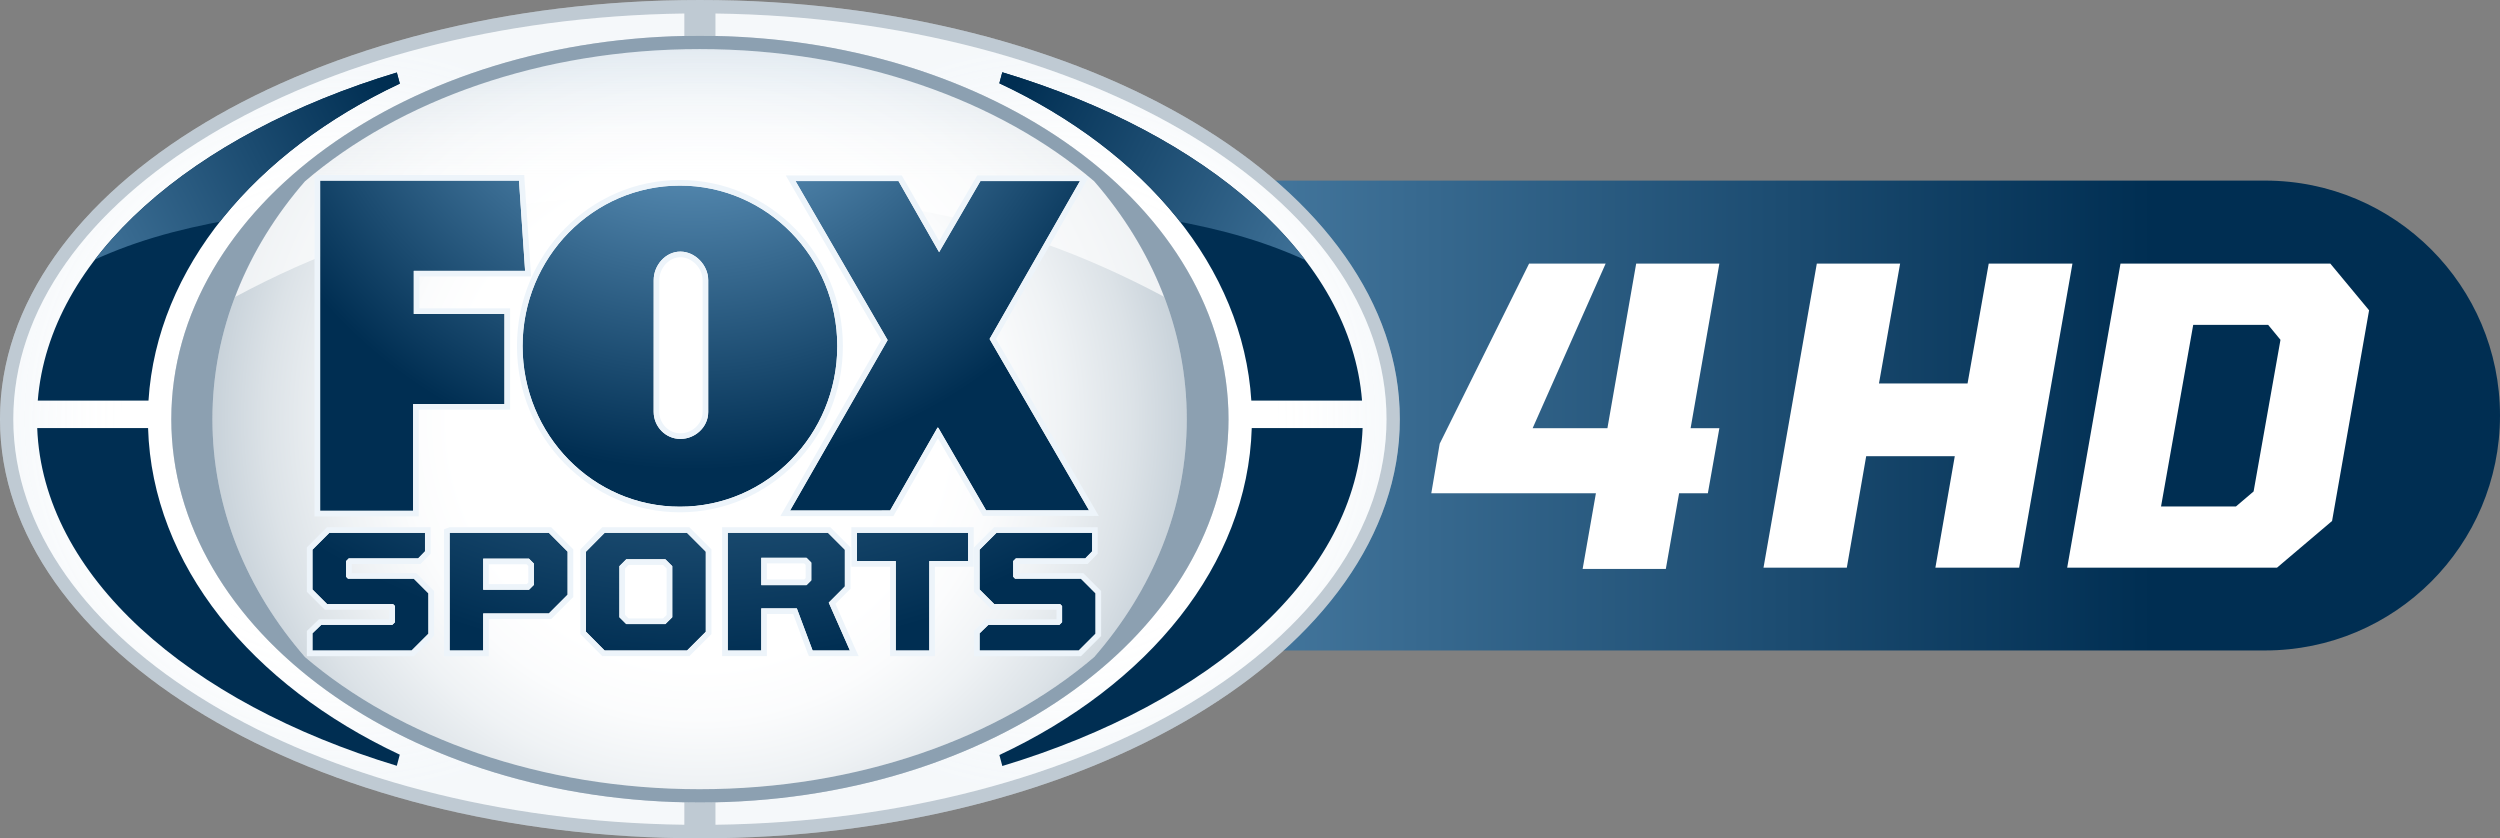 <svg xmlns="http://www.w3.org/2000/svg" xmlns:xlink="http://www.w3.org/1999/xlink" viewBox="0 0 1332.741 446.897" width="1332.741" height="446.897"><rect x="0" y="0" width="1332.741" height="446.897" fill="#808080" stroke="none"/><linearGradient id="a" gradientUnits="userSpaceOnUse" x1="309" y1="371.565" x2="1471.079" y2="371.565" gradientTransform="translate(-138.338 -150.05)"><stop offset="0" stop-color="#8ac2eb"/><stop offset=".841" stop-color="#002e52"/></linearGradient><path d="M1207.506 96.275h-1036.844v250.481h1036.844c69.165 0 125.235-56.063 125.235-125.235 0-69.161-56.069-125.246-125.235-125.246z" fill="url(#a)"/><path d="M968.539 140.519h44.409l-11.273 63.901h47.223l11.28-63.901h44.638l-28.421 162.12h-44.65l10.344-59.448h-47.229l-10.335 59.448h-44.409l28.423-162.12zm161.891 0h111.852l20.671 24.903-19.735 112.311-29.368 24.906h-111.845l28.425-162.12zm61.561 129.461l9.4-7.991 14.33-80.829-6.577-7.983h-39.946l-17.151 96.802h39.944z" fill="#fff"/><path d="M850.776 262.955h-87.758l4.482-26.422 47.654-96.014h40.813l-38.926 87.758h39.868l15.335-87.758h44.35l-15.335 87.758h15.335l-6.135 34.678h-15.333l-7.077 40.341h-44.35l7.077-40.341z" fill="#fff"/><path d="M746.237 223.44c0 123.413-167.062 223.457-373.123 223.457-206.064 0-373.114-100.043-373.114-223.457 0-123.409 167.051-223.439 373.114-223.439 206.061-.001 373.123 100.03 373.123 223.439z" fill="#fff"/><radialGradient id="b" cx="511.286" cy="373.494" r="406.364" gradientUnits="userSpaceOnUse" gradientTransform="translate(-138.338 -150.05)"><stop offset=".325" stop-color="#fff"/><stop offset=".395" stop-color="#fafbfc"/><stop offset=".478" stop-color="#ebeff2"/><stop offset=".569" stop-color="#d3dbe1"/><stop offset=".664" stop-color="#b1bfca"/><stop offset=".764" stop-color="#869bad"/><stop offset=".867" stop-color="#507088"/><stop offset=".971" stop-color="#123d5e"/><stop offset="1" stop-color="#002e52"/></radialGradient><path d="M372.948 26.169c-84.453 0-159.967 27.395-210.362 70.452-31.015 35.636-49.35 79.433-49.35 126.819 0 47.389 18.335 91.175 49.342 126.819 50.392 43.061 125.917 70.46 210.37 70.46 84.452 0 159.969-27.395 210.35-70.452 31.017-35.635 49.361-79.438 49.361-126.827 0-47.394-18.344-91.192-49.367-126.836-50.392-43.049-125.903-70.435-210.344-70.435z" opacity=".8" fill="url(#b)"/><path d="M373.132 0c-206.081 0-373.123 100.03-373.123 223.439 0 123.413 167.042 223.457 373.123 223.457 206.055 0 373.105-100.043 373.105-223.457 0-123.408-167.05-223.439-373.105-223.439zm0 427.798c-155.648 0-281.801-91.482-281.801-204.359 0-112.859 126.153-204.359 281.801-204.359 155.611 0 281.773 91.499 281.773 204.359 0 112.877-126.162 204.359-281.773 204.359z" opacity=".25" fill="#002e52"/><path d="M364.809 427.647c-151.779-3.193-273.478-93.349-273.478-204.207 0-110.845 121.699-201.009 273.478-204.211v-12.023c-198.31 2.617-357.719 98.389-357.719 216.234 0 117.854 159.408 213.613 357.719 216.234v-12.027zm16.609-420.442v12.023c151.787 3.202 273.496 93.367 273.496 204.211 0 110.857-121.708 201.014-273.496 204.207v12.027c198.312-2.621 357.732-98.38 357.732-216.234-.001-117.854-159.42-213.616-357.732-216.234z" fill="#fff"/><radialGradient id="c" cx="324.288" cy="373.49" r="198.429" gradientUnits="userSpaceOnUse" gradientTransform="translate(-138.338 -150.05)"><stop offset=".601" stop-color="#fff"/><stop offset=".651" stop-color="#fbfcfd" stop-opacity=".917"/><stop offset=".701" stop-color="#eff4f8" stop-opacity=".834"/><stop offset=".751" stop-color="#dbe6f0" stop-opacity=".751"/><stop offset=".802" stop-color="#bfd3e4" stop-opacity=".668"/><stop offset=".852" stop-color="#9bbad4" stop-opacity=".585"/><stop offset=".902" stop-color="#6e9cc1" stop-opacity=".502"/><stop offset=".951" stop-color="#3b78ab" stop-opacity=".421"/><stop offset="1" stop-color="#005092" stop-opacity=".34"/></radialGradient><path d="M364.809 427.647c-151.779-3.193-273.478-93.349-273.478-204.207 0-110.845 121.699-201.009 273.478-204.211v-12.023c-198.31 2.617-357.719 98.389-357.719 216.234 0 117.854 159.408 213.613 357.719 216.234v-12.027z" opacity=".11" fill="url(#c)"/><radialGradient id="d" cx="698.621" cy="373.49" r="198.432" gradientUnits="userSpaceOnUse" gradientTransform="translate(-138.338 -150.05)"><stop offset=".601" stop-color="#fff"/><stop offset=".651" stop-color="#fbfcfd" stop-opacity=".917"/><stop offset=".701" stop-color="#eff4f8" stop-opacity=".834"/><stop offset=".751" stop-color="#dbe6f0" stop-opacity=".751"/><stop offset=".802" stop-color="#bfd3e4" stop-opacity=".668"/><stop offset=".852" stop-color="#9bbad4" stop-opacity=".585"/><stop offset=".902" stop-color="#6e9cc1" stop-opacity=".502"/><stop offset=".951" stop-color="#3b78ab" stop-opacity=".421"/><stop offset="1" stop-color="#005092" stop-opacity=".34"/></radialGradient><path d="M381.418 7.205v12.023c151.787 3.202 273.496 93.367 273.496 204.211 0 110.857-121.708 201.014-273.496 204.207v12.027c198.312-2.621 357.732-98.38 357.732-216.234-.001-117.854-159.42-213.616-357.732-216.234z" opacity=".11" fill="url(#d)"/><path d="M79.158 213.561c4.491-70.859 56.668-132.689 133.959-168.983l-1.582-5.927c-109.219 33.058-185.315 98.588-191.4 174.91h59.023zm-.221 14.623h-59.098c2.994 78.519 80.034 146.246 191.697 180.057l1.582-5.931c-79.166-37.169-131.973-101.118-134.181-174.126z" fill="#002e52"/><path d="M667.079 213.561h59.023c-6.085-76.413-82.373-142.004-191.794-175.031l-1.573 5.866c77.52 36.26 129.862 98.189 134.344 169.165zm.225 14.623c-2.203 73.117-55.186 137.156-134.535 174.304l1.564 5.866c111.865-33.781 189.071-101.564 192.074-180.17h-59.103z" fill="#002e52"/><linearGradient id="e" gradientUnits="userSpaceOnUse" x1="511.28" y1="423.756" x2="511.28" y2="65.712" gradientTransform="translate(-138.338 -150.05)"><stop offset=".498" stop-color="#fff"/><stop offset=".561" stop-color="#fbfcfd" stop-opacity=".917"/><stop offset=".624" stop-color="#eff4f8" stop-opacity=".834"/><stop offset=".687" stop-color="#dbe6f0" stop-opacity=".751"/><stop offset=".75" stop-color="#bfd3e4" stop-opacity=".668"/><stop offset=".814" stop-color="#9bbad4" stop-opacity=".585"/><stop offset=".877" stop-color="#6e9cc1" stop-opacity=".502"/><stop offset=".939" stop-color="#3b78ab" stop-opacity=".421"/><stop offset="1" stop-color="#005092" stop-opacity=".34"/></linearGradient><path d="M620.597 158.217c-8.488-22.317-21.152-43.083-37.288-61.631-50.384-43.04-125.902-70.43-210.344-70.43-84.459 0-159.967 27.39-210.37 70.456-16.145 18.569-28.829 39.366-37.308 61.722 87.585-47.108 161.048-54.205 246.155-54.205 90.009 0 160.905 7.097 249.155 54.088z" opacity=".7" fill="url(#e)"/><defs><path id="f" d="M182.918 291.223c25.328-12.252 49.272-18.786 77.679-23.942 22.544-26.589 44.818-43.434 92.147-68.767 17.859-9.566 13.758-18.656-5.006-13.639-18.763 5.005-103.016 25.888-164.82 106.348z"/></defs><clipPath id="g"><use xlink:href="#f" overflow="visible" width="100%" height="100%"/></clipPath><g clip-path="url(#g)" transform="translate(-138.338 -150.05)"><linearGradient id="h" gradientUnits="userSpaceOnUse" x1="12.392" y1="410.462" x2="510.944" y2="156.519"><stop offset="0" stop-color="#8ac2eb"/><stop offset=".7" stop-color="#002e52"/></linearGradient><path d="M217.522 363.607c4.491-70.859 56.666-132.69 133.97-168.983l-1.594-5.923c-109.22 33.053-185.304 98.583-191.385 174.906h59.009z" fill="url(#h)"/><linearGradient id="i" gradientUnits="userSpaceOnUse" x1="285.408" y1="452.288" x2="582.755" y2="300.831"><stop offset="0" stop-color="#2974b9"/><stop offset="1" stop-color="#004887"/></linearGradient><path d="M217.303 378.229h-59.101c2.994 78.524 80.035 146.25 191.695 180.062l1.594-5.931c-79.166-37.169-131.974-101.118-134.188-174.131z" fill="url(#i)"/></g><g transform="translate(-138.338 -150.05)"><defs><path id="j" d="M839.567 291.223c-25.331-12.252-49.272-18.786-77.679-23.942-22.544-26.589-44.818-43.434-92.156-68.767-17.861-9.566-13.747-18.656 5.015-13.639 18.771 5.005 103.015 25.888 164.82 106.348z"/></defs><clipPath id="k"><use xlink:href="#j" overflow="visible" width="100%" height="100%"/></clipPath><g clip-path="url(#k)"><linearGradient id="l" gradientUnits="userSpaceOnUse" x1="1009.466" y1="412.36" x2="511.421" y2="153.448"><stop offset="0" stop-color="#8ac2eb"/><stop offset=".7" stop-color="#002e52"/></linearGradient><path d="M805.449 363.607h59.025c-6.083-76.418-82.371-142-191.803-175.027l-1.564 5.853c77.519 36.273 129.865 98.194 134.342 169.174z" fill="url(#l)"/><linearGradient id="m" gradientUnits="userSpaceOnUse" x1="745.64" y1="456.309" x2="437.152" y2="295.939"><stop offset="0" stop-color="#2974b9"/><stop offset="1" stop-color="#004887"/></linearGradient><path d="M805.679 378.229c-2.214 73.121-55.177 137.161-134.548 174.308l1.568 5.866c111.871-33.781 189.077-101.573 192.078-180.175h-59.098z" fill="url(#m)"/></g></g><g transform="translate(-138.338 -150.05)"><radialGradient id="n" cx="507.854" cy="137.563" r="404.455" gradientUnits="userSpaceOnUse"><stop offset="0" stop-color="#8ac2eb"/><stop offset=".65" stop-color="#002e52"/></radialGradient><path d="M309 422.366v-176.041h106.012l3.255 48.13h-59.345v22.963h48.351v48.039h-48.7v56.909z" fill="url(#n)"/><path d="M415.012 246.325l3.256 48.13h-59.345v22.963h48.351v48.039h-48.7v56.909h-49.574v-176.041h106.012m2.783-2.985h-111.78v182.011h55.555v-56.908h48.704v-54.013h-48.354v-16.984h59.549l-.229-3.197-3.26-48.126-.185-2.783z" fill="#edf4fa"/><g><radialGradient id="o" cx="507.856" cy="137.565" r="404.456" gradientUnits="userSpaceOnUse"><stop offset="0" stop-color="#8ac2eb"/><stop offset=".65" stop-color="#002e52"/></radialGradient><path d="M718.907 422.11l-53.027-91.344 48.178-84.194h-53.06l-22.03 37.914-21.641-37.914h-54.915l49.114 84.779-52.021 90.867 53.351-.026 25.449-44.495 25.729 44.413z" fill="url(#o)"/><path d="M714.058 246.572l-48.178 84.195 53.026 91.344h-54.872l-25.729-44.413-25.449 44.495-53.351.026 52.021-90.867-49.114-84.779h54.915l21.641 37.914 22.029-37.914h53.061m5.148-2.987h-59.93l-.866 1.486-19.423 33.417-19.059-33.404-.858-1.499h-61.839l2.602 4.493 48.237 83.281-51.172 89.372-2.563 4.48 5.171-.009 53.351-.021h1.742l.858-1.508 22.867-39.981 23.13 39.92.858 1.486h61.789l-2.608-4.488-52.153-89.862 47.323-82.687 2.543-4.476z" fill="#edf4fa"/></g><g><radialGradient id="p" cx="507.856" cy="137.567" r="404.452" gradientUnits="userSpaceOnUse"><stop offset="0" stop-color="#8ac2eb"/><stop offset=".65" stop-color="#002e52"/></radialGradient><path d="M416.924 334.566c0-47.251 37.546-85.586 83.874-85.586 46.341 0 83.894 38.335 83.894 85.586 0 47.281-37.553 85.603-83.894 85.603-46.328 0-83.874-38.322-83.874-85.603zm98.956 35.142v-70.326c0-8.011-6.984-15.203-14.848-15.203-7.846 0-14.211 7.192-14.211 15.203l-.017 70.127c0 8.02 6.382 14.527 14.228 14.527 7.864-.001 14.848-6.291 14.848-14.328z" fill="url(#p)"/><path d="M500.799 248.98c46.341 0 83.894 38.335 83.894 85.586 0 47.281-37.553 85.603-83.894 85.603-46.328 0-83.874-38.322-83.874-85.603-.001-47.251 37.545-85.586 83.874-85.586m.233 135.055c7.864 0 14.848-6.291 14.848-14.327v-70.326c0-8.011-6.984-15.203-14.848-15.203-7.846 0-14.211 7.192-14.211 15.203l-.017 70.127c0 8.019 6.382 14.526 14.228 14.526m-.233-138.049c-47.909 0-86.868 39.734-86.868 88.58 0 48.85 38.959 88.592 86.868 88.592 47.899 0 86.879-39.743 86.879-88.592-.001-48.845-38.981-88.58-86.879-88.58zm.233 135.051c-6.2 0-11.239-5.169-11.239-11.529l.015-70.127c0-6.499 5.253-12.205 11.224-12.205 6.204 0 11.861 5.815 11.861 12.205v70.326c0 6.148-5.435 11.33-11.861 11.33z" fill="#edf4fa"/></g><g><radialGradient id="q" cx="512.285" cy="101.367" r="472.857" gradientUnits="userSpaceOnUse"><stop offset="0" stop-color="#8ac2eb"/><stop offset=".841" stop-color="#002e52"/></radialGradient><path d="M304.914 496.855v-9.176l4.708-4.528h37.858l1.432-1.425v-8.6l-1.031-1.04h-35.154l-7.812-7.794v-21.204l8.997-8.99h50.984v9.891l-3.659 3.744h-36.989l-1.421 1.421v8.362l1.029 1.035h35.085l7.794 7.803v21.516l-8.99 8.986h-52.831z" fill="url(#q)"/><path d="M364.895 434.098v9.891l-3.659 3.744h-36.989l-1.421 1.421v8.362l1.029 1.035h35.085l7.794 7.803v21.516l-8.99 8.986h-52.83v-9.176l4.708-4.528h37.858l1.432-1.425v-8.6l-1.031-1.04h-35.154l-7.812-7.794v-21.204l8.997-8.99h50.983m2.998-2.99h-55.219l-.88.875-8.99 8.986-.875.879v23.687l.875.879 7.803 7.794.88.871h34.427v5.082h-37.497l-.882.836-4.694 4.528-.912.884v13.44h57.054l.879-.875 8.99-8.986.866-.88v-23.994l-.866-.875-7.795-7.799-.879-.875h-34.361v-4.839h36.684l.88-.906 3.659-3.735.854-.88v-14.097h-.001z" fill="#edf4fa"/><radialGradient id="r" cx="512.264" cy="101.367" r="479.12" gradientUnits="userSpaceOnUse"><stop offset="0" stop-color="#8ac2eb"/><stop offset=".841" stop-color="#002e52"/></radialGradient><path d="M378.033 434.098h52.892l10.017 10.03v22.941l-10.017 10.025h-34.992v19.761h-17.9v-62.757zm42.303 30.346l2.63-2.626v-11.304l-2.63-2.634h-24.403v16.563h24.403z" fill="url(#r)"/><path d="M430.925 434.098l10.017 10.03v22.941l-10.017 10.025h-34.992v19.761h-17.9v-62.757h52.892m-34.992 30.346h24.403l2.63-2.626v-11.304l-2.63-2.634h-24.403v16.564m36.231-33.335h-54.131l-2.989 1.126v67.614h23.872v-19.765h33.248l.877-.875 10.015-10.017.88-.871v-25.432l-.88-.875-10.015-10.03-.877-.875zm-33.248 19.765h20.185l.88.879v8.826l-.88.866h-20.185v-10.571z" fill="#edf4fa"/><g><radialGradient id="s" cx="512.269" cy="101.367" r="481.43" gradientUnits="userSpaceOnUse"><stop offset="0" stop-color="#8ac2eb"/><stop offset=".841" stop-color="#002e52"/></radialGradient><path d="M450.731 486.843v-42.715l9.939-10.03h43.908l10.021 10.03v42.715l-10.021 10.012h-43.908l-9.939-10.012zm42.299-4.095l3.685-3.648v-27.235l-3.685-3.661h-20.827l-3.659 3.661v27.235l3.659 3.648h20.827z" fill="url(#s)"/><path d="M504.579 434.098l10.021 10.03v42.715l-10.021 10.012h-43.909l-9.939-10.012v-42.715l9.939-10.03h43.909m-32.375 48.65h20.827l3.685-3.648v-27.235l-3.685-3.661h-20.827l-3.659 3.661v27.235l3.659 3.648m33.607-51.639h-46.391l-.871.884-9.945 10.034-.871.866v45.176l.871.879 9.945 10.017.871.884h46.391l.882-.875 10.026-10.017.875-.875v-45.193l-.875-.875-10.026-10.03-.882-.875zm-32.366 20.09h18.348l1.924 1.911v24.748l-1.917 1.897h-18.359l-1.9-1.897v-24.752l1.904-1.907z" fill="#edf4fa"/></g><g><radialGradient id="t" cx="512.022" cy="101.367" r="479.004" gradientUnits="userSpaceOnUse"><stop offset="0" stop-color="#8ac2eb"/><stop offset=".841" stop-color="#002e52"/></radialGradient><path d="M526.294 434.098h53.438l8.997 8.99v19.609l-8.585 8.596 11.297 25.562h-19.902l-8.412-22.464h-18.953v22.464h-17.88v-62.757zm41.98 27.88l2.556-2.547v-9.467l-2.556-2.565h-24.1v14.579h24.1z" fill="url(#t)"/><path d="M579.731 434.098l8.997 8.99v19.609l-8.585 8.596 11.297 25.562h-19.902l-8.412-22.464h-18.953v22.464h-17.88v-62.757h53.438m-35.557 27.88h24.1l2.556-2.547v-9.467l-2.556-2.565h-24.1v14.579m36.81-30.869h-57.682v68.74h23.855v-22.478h14.02l7.632 20.693.786 1.785h26.503l-1.943-4.237-10.433-23.682 7.125-7.123.884-.866v-22.092l-.884-.879-8.999-8.986-.864-.875zm-33.827 19.292h19.882l.799.797v6.993l-.789.788h-19.893v-8.578h.001z" fill="#edf4fa"/></g><g><radialGradient id="u" cx="512.264" cy="101.367" r="473.192" gradientUnits="userSpaceOnUse"><stop offset="0" stop-color="#8ac2eb"/><stop offset=".841" stop-color="#002e52"/></radialGradient><path d="M615.865 449.154h-20.69v-15.056h59.269v15.056h-20.69v47.701h-17.889v-47.701z" fill="url(#u)"/><path d="M654.444 434.098v15.056h-20.69v47.701h-17.889v-47.701h-20.69v-15.056h59.269m2.986-2.989h-65.252v21.047h20.688v47.693h23.883v-47.693h20.681v-21.047z" fill="#edf4fa"/></g><g><radialGradient id="v" cx="512.275" cy="101.367" r="465.942" gradientUnits="userSpaceOnUse"><stop offset="0" stop-color="#8ac2eb"/><stop offset=".841" stop-color="#002e52"/></radialGradient><path d="M660.551 496.855v-9.176l4.69-4.528h37.88l1.414-1.425v-8.6l-1.033-1.04h-35.143l-7.807-7.794v-21.204l8.999-8.99h50.986v9.891l-3.668 3.744h-36.974l-1.436 1.421v8.362l1.023 1.035h35.087l7.796 7.803v21.516l-8.988 8.986h-52.826z" fill="url(#v)"/><path d="M720.536 434.098v9.891l-3.668 3.744h-36.974l-1.436 1.421v8.362l1.023 1.035h35.087l7.796 7.803v21.516l-8.988 8.986h-52.825v-9.176l4.69-4.528h37.88l1.414-1.425v-8.6l-1.033-1.04h-35.143l-7.807-7.794v-21.204l8.999-8.99h50.985m2.983-2.99h-55.204l-.884.875-8.999 8.986-.875.879v23.687l.875.879 7.816 7.794.869.871h34.437v5.082h-37.512l-.866.836-4.701 4.528-.918.884v13.44h57.054l.884-.875 8.979-8.986.884-.88v-23.994l-.884-.875-7.788-7.799-.884-.875h-34.362v-4.839h36.688l.873-.906 3.659-3.735.858-.88v-14.097h.001z" fill="#edf4fa"/></g></g></g><path d="M373.132 19.081c-155.648 0-281.801 91.499-281.801 204.359 0 112.877 126.153 204.359 281.801 204.359 155.611 0 281.773-91.482 281.773-204.359 0-112.859-126.162-204.359-281.773-204.359zm210.166 331.186c-50.381 43.057-125.898 70.452-210.35 70.452-84.453 0-159.978-27.399-210.37-70.46-31.006-35.644-49.342-79.429-49.342-126.819 0-47.385 18.335-91.183 49.35-126.819 50.394-43.057 125.909-70.452 210.362-70.452 84.442 0 159.952 27.386 210.344 70.435 31.023 35.644 49.367 79.442 49.367 126.836 0 47.389-18.344 91.192-49.361 126.827z" opacity=".45" fill="#002e52"/></svg>